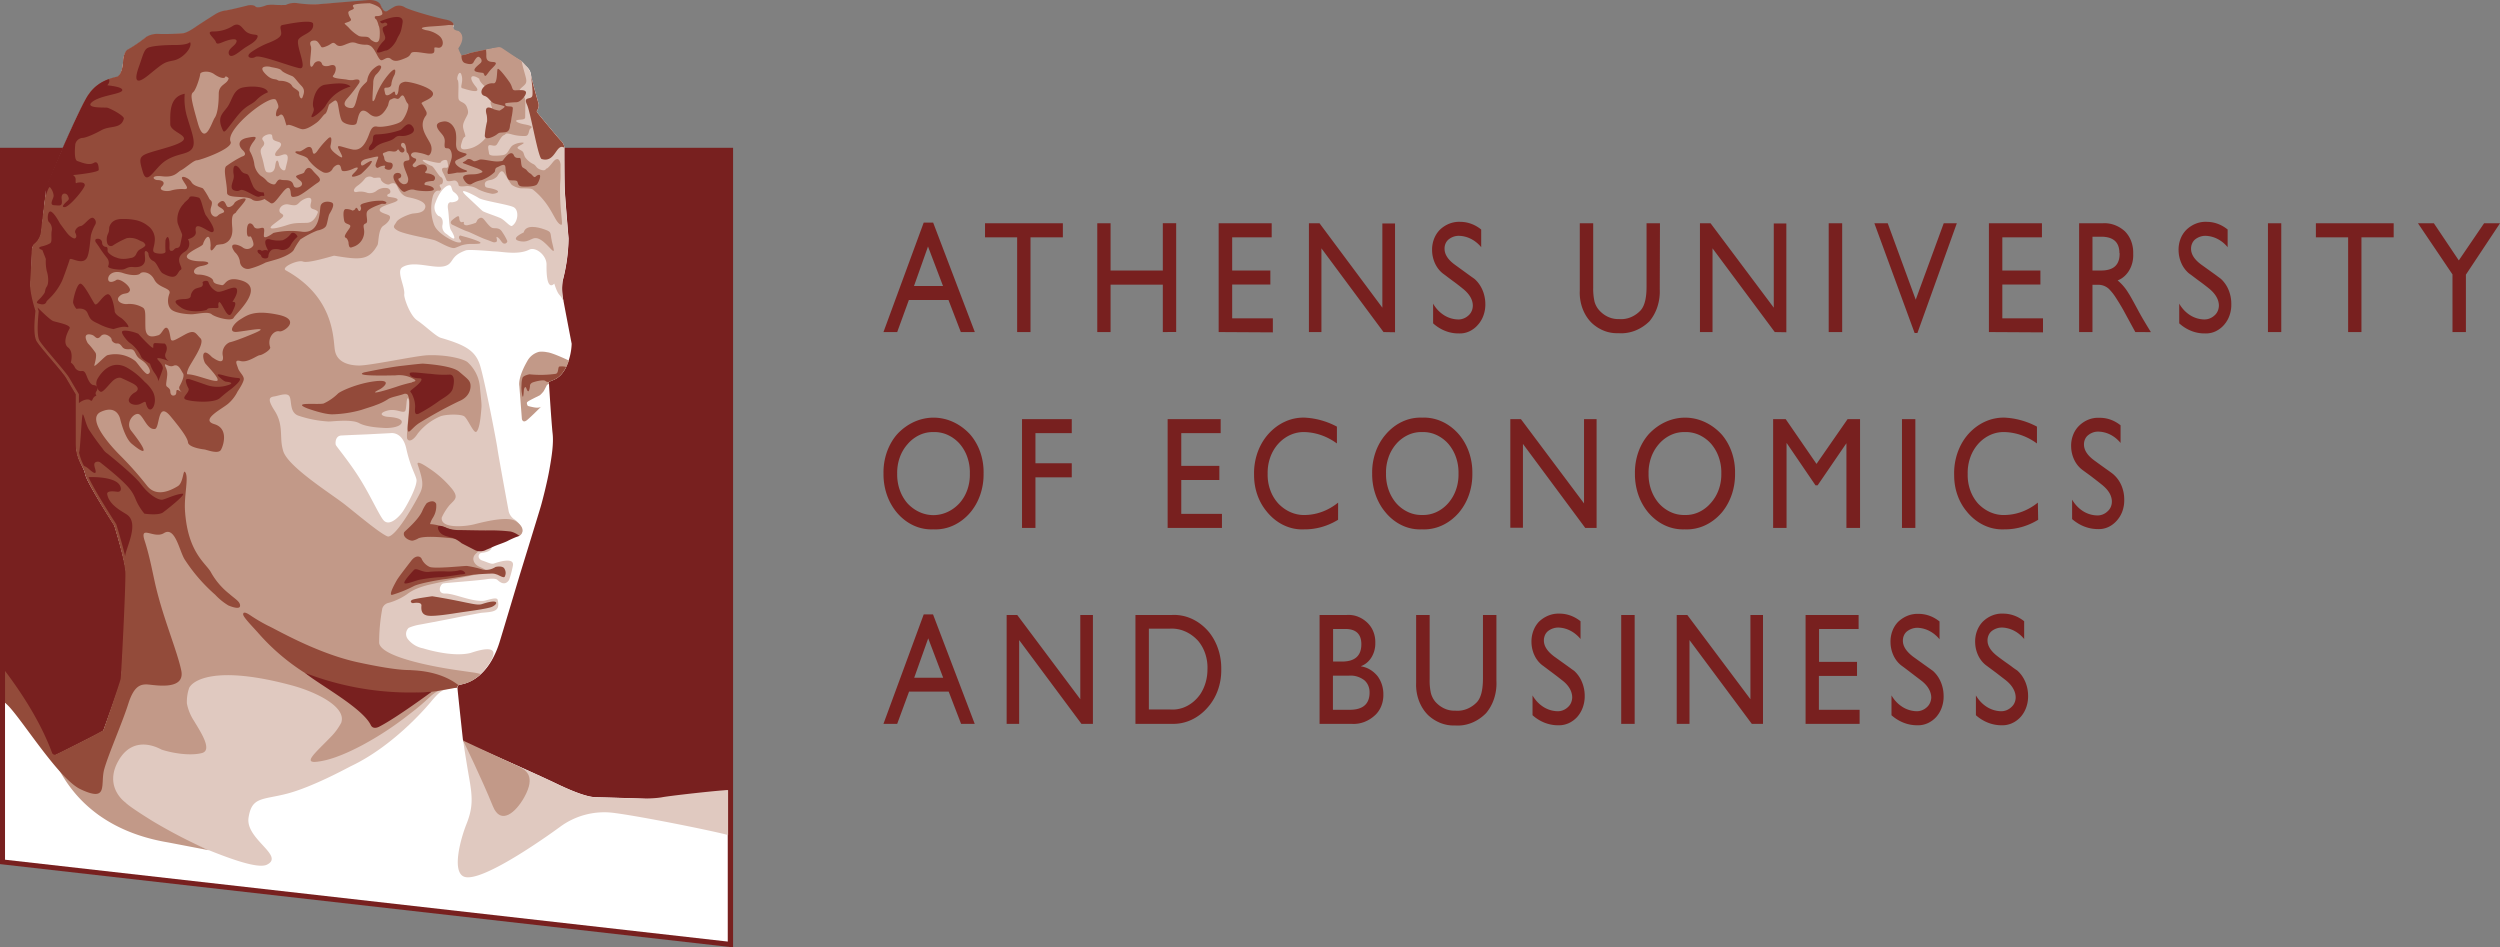 <svg xmlns="http://www.w3.org/2000/svg" width="665" height="252" fill="none"><rect width="100%" height="100%" fill="#808080" stroke="none"/><path fill="#78201F" d="m255.58 88.331-3.286-8.532h-10.537l-3.104 8.532H235l10.706-29.121h2.511l11.087 29.121h-3.724zm-8.731-22.763-3.724 10.508h7.716l-3.992-10.508zm27.266-2.44v25.2h-3.554v-25.2h-8.548v-3.74h20.707v3.74h-8.605zm35.194 25.2V75.727h-13.894v12.6h-3.54v-28.94h3.54v12.568h13.894V59.371h3.555v28.94l-3.555.016zm14.854.001v-28.94h14.105v3.739H327.76v8.828h10.156v3.723H327.76v8.993h10.819v3.739l-14.416-.082zm43.854 0L351.5 66.059v22.27h-3.329v-28.94h2.821l16.715 22.45v-22.4h3.371v28.939l-3.061-.05zm27.083-7.477a8.523 8.523 0 0 1-.492 3.04 7.556 7.556 0 0 1-1.511 2.543 6.778 6.778 0 0 1-2.285 1.72 5.934 5.934 0 0 1-2.68.537c-2.502.048-4.945-.898-6.926-2.685V80.77c.726 1.259 1.698 2.296 2.837 3.027a7.272 7.272 0 0 0 3.708 1.173c1.114.059 2.204-.383 3.047-1.235.297-.3.536-.668.704-1.082.168-.415.259-.865.269-1.323 0-1.647-.931-3.212-2.821-4.678a57.022 57.022 0 0 0-2.567-1.976c-.86-.626-1.763-1.334-2.624-1.96-.841-.674-1.534-1.569-2.024-2.613a8.601 8.601 0 0 1-.797-3.4 8.024 8.024 0 0 1 .479-3.055 7.04 7.04 0 0 1 1.567-2.511c1.542-1.474 3.496-2.231 5.487-2.125 1.978.01 3.906.722 5.529 2.042v4.695c-1.531-1.853-3.621-2.935-5.826-3.015-1.001-.044-1.989.285-2.821.94a2.83 2.83 0 0 0-.826 1.086 3.338 3.338 0 0 0-.274 1.417c0 1.482.903 2.899 2.737 4.233l3.808 2.767c.889.642 1.34.955 1.411 1.005.891.775 1.616 1.78 2.118 2.938a9.554 9.554 0 0 1 .773 3.733zm46.394-3.954a13.102 13.102 0 0 1-.591 4.596 11.784 11.784 0 0 1-2.117 3.936c-2.31 2.281-5.289 3.427-8.308 3.195-2.552.11-5.053-.849-7.053-2.701-1.07-1.047-1.917-2.37-2.473-3.866a12.073 12.073 0 0 1-.729-4.749V59.39h3.569v17.08a15.97 15.97 0 0 0 .338 3.706 5.745 5.745 0 0 0 1.157 2.24c.7.81 1.534 1.444 2.45 1.866a6.358 6.358 0 0 0 2.882.589 6.7 6.7 0 0 0 3.104-.462 7.58 7.58 0 0 0 2.693-1.86c1.072-1.22 1.566-3.295 1.566-6.31v-16.85h3.569l-.057 17.51zm30.596 11.431-16.56-22.27v22.27h-3.343v-28.94h2.821l16.814 22.45v-22.4h3.343v28.939l-3.075-.05zm14.345 0v-28.94h3.583v28.94h-3.583zm23.599.247h-.747l-10.706-29.187h3.554l7.448 20.325 7.448-20.325h3.484l-10.481 29.187zm19.015-.247v-28.94h14.106v3.739h-10.537v8.828h10.128v3.723h-10.128v8.993h10.819v3.739l-14.388-.082zm38.946-.001-3.245-5.963a61.897 61.897 0 0 0-2.116-3.459 13.307 13.307 0 0 0-1.721-2.108c-.814-.705-1.807-1.07-2.821-1.038h-1.495v12.568h-3.555v-28.94h6.249c2.143-.148 4.259.619 5.953 2.157a7.494 7.494 0 0 1 1.675 2.682 8.53 8.53 0 0 1 .511 3.264c.079 1.55-.283 3.088-1.031 4.372-.748 1.284-1.838 2.243-3.102 2.728a13.16 13.16 0 0 1 2.821 3.294c.579.873 1.411 2.421 2.638 4.694.635 1.203 1.735 3.113 3.386 5.765l-4.147-.016zm-4.232-21.001c0-2.916-1.636-4.365-4.881-4.365h-2.285v8.993h2.285c3.357 0 4.994-1.515 4.937-4.628h-.056zm29.763 13.525a8.544 8.544 0 0 1-.466 3.032 7.6 7.6 0 0 1-1.48 2.551 6.82 6.82 0 0 1-2.293 1.72 5.96 5.96 0 0 1-2.687.537c-2.503.054-4.947-.894-6.926-2.685v-5.238c.723 1.258 1.693 2.296 2.829 3.027a7.249 7.249 0 0 0 3.702 1.173c1.109.056 2.194-.386 3.033-1.235.299-.298.541-.666.712-1.08.17-.415.264-.866.276-1.325 0-1.647-.903-3.212-2.737-4.678a67.663 67.663 0 0 0-2.595-1.976c-.861-.626-1.75-1.334-2.638-1.96a7.45 7.45 0 0 1-1.977-2.631 8.716 8.716 0 0 1-.774-3.381 7.92 7.92 0 0 1 .477-3.063 6.915 6.915 0 0 1 1.583-2.505c1.534-1.478 3.485-2.235 5.473-2.124 1.973.01 3.897.722 5.515 2.042v4.694c-1.528-1.848-3.613-2.93-5.812-3.014-1-.034-1.986.294-2.821.94-.345.28-.625.654-.817 1.09a3.414 3.414 0 0 0-.283 1.413c0 1.482.917 2.899 2.751 4.233l3.851 2.767c.846.642 1.297.955 1.34 1.005a8.278 8.278 0 0 1 2.047 2.959 9.555 9.555 0 0 1 .717 3.712zm9.747 7.477v-28.94h3.541v28.94h-3.541zm24.869-25.201v25.2h-3.54v-25.2h-8.577v-3.74h20.694v3.74h-8.577zm27.788 9.932v15.269h-3.569V72.994l-9.182-13.605h4.231l6.63 9.882 6.729-9.882H665l-9.07 13.67zm-394.298 52.908a16.545 16.545 0 0 1-.875 5.597c-.608 1.78-1.514 3.399-2.666 4.763-1.287 1.509-2.831 2.687-4.531 3.459a11.431 11.431 0 0 1-5.343 1.022 11.24 11.24 0 0 1-5.236-1.05c-1.664-.771-3.171-1.94-4.426-3.431a14.88 14.88 0 0 1-2.66-4.765 16.638 16.638 0 0 1-.881-5.595 16.256 16.256 0 0 1 .878-5.659c.621-1.796 1.551-3.425 2.733-4.784 2.64-2.849 6.103-4.431 9.698-4.431 3.595 0 7.058 1.582 9.698 4.431 1.187 1.355 2.12 2.983 2.742 4.78a16.16 16.16 0 0 1 .869 5.663zm-3.654 0a12.23 12.23 0 0 0-.643-4.293 10.907 10.907 0 0 0-2.065-3.63 9.626 9.626 0 0 0-3.197-2.362 8.434 8.434 0 0 0-3.729-.751 8.278 8.278 0 0 0-3.708.761 9.457 9.457 0 0 0-3.161 2.385 10.684 10.684 0 0 0-2.136 3.609 12.074 12.074 0 0 0-.686 4.314c-.031 1.464.195 2.92.666 4.277a10.955 10.955 0 0 0 2.071 3.613c1.883 2.014 4.344 3.131 6.898 3.131 2.553 0 5.014-1.117 6.897-3.131a10.622 10.622 0 0 0 2.126-3.611 11.97 11.97 0 0 0 .667-4.312zm17.449 1.004v13.457h-3.569v-28.94h13.232v3.722h-9.663v8.022h9.663v3.739h-9.663zm35.166 13.457v-28.94h14.106v3.722h-10.481v8.714h10.128v3.755h-10.128v9.01h10.819v3.739h-14.444zm45.336-2.174c-2.769 1.703-5.856 2.58-8.986 2.553-1.9.1-3.795-.291-5.551-1.145-1.755-.854-3.328-2.151-4.605-3.796-2.067-2.562-3.213-5.952-3.202-9.471a16.585 16.585 0 0 1 .897-5.955c.657-1.888 1.649-3.592 2.912-4.999 1.297-1.447 2.829-2.577 4.505-3.324a11.736 11.736 0 0 1 5.256-1.024c2.925.162 5.798.972 8.464 2.388v4.48c-2.566-1.885-5.518-2.932-8.549-3.03-2.611-.093-5.147 1.027-7.052 3.113a10.766 10.766 0 0 0-2.139 3.635 12.15 12.15 0 0 0-.683 4.337 11.964 11.964 0 0 0 .682 4.307 10.593 10.593 0 0 0 2.14 3.599c1.986 2.089 4.593 3.189 7.264 3.064 3.101-.083 6.113-1.228 8.661-3.295l-.014 4.563zm35.715-12.288a16.552 16.552 0 0 1-.882 5.598 14.803 14.803 0 0 1-2.672 4.762c-1.29 1.506-2.834 2.682-4.534 3.453a11.46 11.46 0 0 1-5.34 1.027 11.08 11.08 0 0 1-5.227-1.039c-1.66-.772-3.162-1.944-4.407-3.441-1.16-1.36-2.075-2.977-2.69-4.757a16.507 16.507 0 0 1-.893-5.603 16.21 16.21 0 0 1 .888-5.664c.626-1.797 1.562-3.424 2.751-4.779 1.261-1.473 2.769-2.627 4.429-3.389a11.322 11.322 0 0 1 5.219-1.042c1.8-.08 3.595.272 5.274 1.034 1.679.762 3.206 1.918 4.487 3.397 1.174 1.366 2.098 2.996 2.716 4.791.618 1.795.918 3.717.881 5.652zm-3.681 0a12.32 12.32 0 0 0-.656-4.292 10.978 10.978 0 0 0-2.067-3.631 9.584 9.584 0 0 0-3.202-2.37 8.407 8.407 0 0 0-3.738-.743 8.33 8.33 0 0 0-3.702.75 9.503 9.503 0 0 0-3.167 2.363 10.842 10.842 0 0 0-2.089 3.623 12.196 12.196 0 0 0-.662 4.3c-.028 1.462.2 2.915.668 4.271a11.074 11.074 0 0 0 2.055 3.618 9.604 9.604 0 0 0 3.182 2.367 8.436 8.436 0 0 0 3.715.763 8.335 8.335 0 0 0 3.727-.748 9.507 9.507 0 0 0 3.185-2.382 10.786 10.786 0 0 0 2.087-3.606c.474-1.359.7-2.817.664-4.283zm33.713 14.462-16.574-22.352v22.302h-3.357v-28.89h2.821l16.786 22.417v-22.417h3.343v28.94h-3.019zm39.848-14.461a16.69 16.69 0 0 1-.877 5.591c-.605 1.778-1.505 3.399-2.649 4.769-1.291 1.504-2.836 2.678-4.535 3.449a11.514 11.514 0 0 1-5.339 1.032 11.353 11.353 0 0 1-5.247-1.056c-1.668-.771-3.181-1.937-4.444-3.425a14.979 14.979 0 0 1-2.656-4.767 16.704 16.704 0 0 1-.884-5.593 16.274 16.274 0 0 1 .891-5.662c.626-1.797 1.561-3.424 2.748-4.781 2.64-2.849 6.103-4.431 9.698-4.431 3.594 0 7.057 1.582 9.697 4.431 1.182 1.359 2.111 2.988 2.73 4.784.619 1.797.914 3.723.867 5.659zm-3.653 0a12.32 12.32 0 0 0-.656-4.292 10.978 10.978 0 0 0-2.067-3.631 9.624 9.624 0 0 0-3.21-2.369 8.447 8.447 0 0 0-3.744-.744 8.305 8.305 0 0 0-3.696.751 9.485 9.485 0 0 0-3.159 2.362 10.801 10.801 0 0 0-2.127 3.614 12.183 12.183 0 0 0-.694 4.309 12.394 12.394 0 0 0 .667 4.271 11.069 11.069 0 0 0 2.055 3.619 9.625 9.625 0 0 0 3.182 2.366 8.44 8.44 0 0 0 3.716.763 8.214 8.214 0 0 0 3.715-.744 9.413 9.413 0 0 0 3.169-2.385 10.65 10.65 0 0 0 2.146-3.59c.491-1.359.731-2.825.703-4.3zm33.276 14.461v-22.533l-7.66 11.201h-.564l-7.631-11.201h-.071v22.533h-3.569v-28.94h3.343l8.196 11.908 8.266-11.908h3.315v28.94h-3.625zm14.782 0v-28.94h3.555v28.94h-3.555zm36.224-2.174c-2.766 1.698-5.847 2.575-8.971 2.553a11.372 11.372 0 0 1-5.562-1.149c-1.76-.854-3.338-2.148-4.622-3.792-2.07-2.559-3.212-5.952-3.188-9.471a16.597 16.597 0 0 1 .888-5.949c.651-1.887 1.637-3.593 2.892-5.004 1.302-1.445 2.836-2.574 4.514-3.32a11.82 11.82 0 0 1 5.261-1.029c2.926.164 5.798.974 8.464 2.388v4.481c-2.566-1.886-5.518-2.933-8.548-3.031a8.528 8.528 0 0 0-3.794.73 9.704 9.704 0 0 0-3.259 2.383 10.829 10.829 0 0 0-2.135 3.637 12.189 12.189 0 0 0-.686 4.335 12.029 12.029 0 0 0 .647 4.294 10.686 10.686 0 0 0 2.089 3.612c1.99 2.104 4.611 3.205 7.293 3.064 3.092-.088 6.093-1.233 8.633-3.294l.084 4.562zm22.893-5.355a8.476 8.476 0 0 1-.47 3.028 7.518 7.518 0 0 1-1.49 2.539 6.787 6.787 0 0 1-2.284 1.73 5.921 5.921 0 0 1-2.682.543c-2.501.02-4.938-.917-6.94-2.668V132.9c.729 1.258 1.704 2.296 2.845 3.026a7.297 7.297 0 0 0 3.715 1.174c1.11.069 2.2-.374 3.032-1.236.305-.292.551-.659.722-1.075a3.62 3.62 0 0 0 .266-1.329c0-1.648-.917-3.179-2.821-4.662a138.67 138.67 0 0 0-2.554-1.993c-.846-.642-1.763-1.285-2.637-1.943-.842-.669-1.536-1.561-2.026-2.603a8.537 8.537 0 0 1-.796-3.393 7.955 7.955 0 0 1 .478-3.062 6.93 6.93 0 0 1 1.582-2.505c1.523-1.506 3.48-2.278 5.473-2.158 2.003-.034 3.966.662 5.614 1.993v4.694c-1.519-1.853-3.601-2.936-5.797-3.014-1.003-.054-1.994.276-2.822.939-.353.272-.64.645-.835 1.083a3.308 3.308 0 0 0-.279 1.421c0 1.466.917 2.882 2.737 4.216a236.294 236.294 0 0 0 3.865 2.784c.888.626 1.297.972 1.326 1.021.872.776 1.577 1.778 2.059 2.927a9.397 9.397 0 0 1 .719 3.695zm-309.395 59.643-3.301-8.581h-10.537l-3.16 8.581H235l10.706-29.105h2.483l11.087 29.105h-3.625zm-8.746-22.747-3.724 10.476h7.702l-3.978-10.476zm40.766 22.749-16.574-22.285v22.285h-3.329v-28.956h2.821l16.772 22.401v-22.401h3.357v28.956h-3.047zm37.183-14.497a15.649 15.649 0 0 1-.867 5.433c-.604 1.722-1.504 3.282-2.645 4.582-1.255 1.477-2.757 2.637-4.412 3.408a11.363 11.363 0 0 1-5.209 1.072h-9.69v-28.956h9.634a11.314 11.314 0 0 1 5.452 1.061c1.73.807 3.292 2.041 4.577 3.616 2.093 2.665 3.225 6.169 3.16 9.784zm-3.668 0a11.7 11.7 0 0 0-.553-4.058 10.497 10.497 0 0 0-1.887-3.469c-1.017-1.135-2.223-2.013-3.543-2.58a8.896 8.896 0 0 0-4.13-.714H305.6v21.495h5.642a8.332 8.332 0 0 0 4.424-.885c1.394-.702 2.624-1.782 3.588-3.151 1.259-1.9 1.939-4.236 1.932-6.638zm46.789 6.753a7.837 7.837 0 0 1-.488 2.83 6.914 6.914 0 0 1-1.444 2.342c-1.818 1.83-4.179 2.752-6.574 2.57h-8.463v-28.957h7.194a6.812 6.812 0 0 1 3.111.486 7.712 7.712 0 0 1 2.7 1.87 6.68 6.68 0 0 1 1.379 2.289c.314.869.465 1.808.441 2.751.034 1.37-.316 2.715-.995 3.832-.68 1.118-1.653 1.946-2.771 2.361v.082c1.656.254 3.189 1.161 4.344 2.57 1.038 1.37 1.597 3.146 1.566 4.974zm-5.854-13.44c0-2.669-1.41-4.052-4.232-4.052h-3.286v8.664h2.37c3.427 0 5.148-1.532 5.148-4.612zm2.187 12.864a4.519 4.519 0 0 0-.355-1.852 3.853 3.853 0 0 0-1.056-1.443c-1.22-.911-2.661-1.333-4.105-1.202h-4.231v9.076h4.457c3.526 0 5.29-1.549 5.29-4.579zm33.741-3.078a12.963 12.963 0 0 1-.595 4.605 11.612 11.612 0 0 1-2.142 3.927c-2.278 2.334-5.255 3.519-8.28 3.295-2.575.106-5.099-.857-7.123-2.718-1.07-1.049-1.916-2.372-2.474-3.867a12.123 12.123 0 0 1-.742-4.748v-18.052h3.596v17.081a15.217 15.217 0 0 0 .325 3.673 5.893 5.893 0 0 0 1.143 2.273 7.236 7.236 0 0 0 2.459 1.852 6.33 6.33 0 0 0 2.887.569 6.745 6.745 0 0 0 3.101-.458 7.617 7.617 0 0 0 2.696-1.848c1.072-1.219 1.566-3.294 1.566-6.325v-16.817h3.583v17.558zm23.486 3.901a8.795 8.795 0 0 1-.488 3.056 7.822 7.822 0 0 1-1.487 2.578c-1.337 1.471-3.114 2.275-4.951 2.24-2.509.046-4.958-.894-6.954-2.669v-5.27c.724 1.252 1.693 2.285 2.826 3.015a7.307 7.307 0 0 0 3.691 1.185c1.121.063 2.219-.386 3.061-1.252.294-.298.533-.664.701-1.075a3.76 3.76 0 0 0 .272-1.313c0-1.648-.903-3.295-2.821-4.695a89.49 89.49 0 0 0-2.567-1.976c-.875-.643-1.735-1.318-2.624-1.96a7.226 7.226 0 0 1-2.026-2.594 8.494 8.494 0 0 1-.795-3.385 8.184 8.184 0 0 1 .477-3.067 7.204 7.204 0 0 1 1.554-2.534c1.555-1.455 3.51-2.204 5.501-2.108 1.971.018 3.891.723 5.516 2.026v4.727c-1.524-1.861-3.609-2.954-5.812-3.047-.998-.024-1.979.297-2.821.922a2.95 2.95 0 0 0-.829 1.106 3.456 3.456 0 0 0-.285 1.431c0 1.466.902 2.866 2.75 4.25l3.837 2.75c.86.626 1.312.972 1.411 1.005a8.266 8.266 0 0 1 2.094 2.938 9.587 9.587 0 0 1 .769 3.716zm9.705 7.497v-28.956h3.582v28.956h-3.582zm34.742 0-16.575-22.285v22.285h-3.399v-28.956h2.821l16.786 22.401v-22.401h3.343v28.956h-2.976zm14.303 0v-28.956h14.106v3.722h-10.523v8.747h10.1v3.739h-10.142v9.009h10.833v3.739h-14.374zm36.717-7.497a8.686 8.686 0 0 1-.46 3.054 7.715 7.715 0 0 1-1.473 2.579c-1.348 1.484-3.141 2.288-4.993 2.241-2.503.033-4.944-.905-6.94-2.669v-5.271c.734 1.257 1.712 2.292 2.855 3.022a7.365 7.365 0 0 0 3.718 1.179c1.112.054 2.198-.394 3.033-1.252.572-.596.921-1.43.973-2.323 0-1.647-.917-3.294-2.821-4.694l-2.595-1.977a103.818 103.818 0 0 0-2.596-1.96c-.841-.665-1.535-1.554-2.026-2.593a8.503 8.503 0 0 1-.795-3.386 7.99 7.99 0 0 1 .463-3.073 7.019 7.019 0 0 1 1.568-2.527c1.55-1.457 3.5-2.206 5.487-2.108 1.972.009 3.895.716 5.516 2.026v4.727c-1.52-1.857-3.599-2.95-5.798-3.047-.998-.027-1.98.294-2.821.922a2.827 2.827 0 0 0-.847 1.097 3.35 3.35 0 0 0-.281 1.44c0 1.466.931 2.866 2.75 4.249l3.837 2.751 1.411 1.005a8.258 8.258 0 0 1 2.068 2.912 9.579 9.579 0 0 1 .767 3.676zm22.471 0a8.698 8.698 0 0 1-.476 3.056 7.748 7.748 0 0 1-1.485 2.577c-1.345 1.479-3.133 2.284-4.98 2.24-2.502.034-4.944-.905-6.94-2.668v-5.271c.733 1.254 1.709 2.288 2.849 3.018a7.36 7.36 0 0 0 3.711 1.182c1.112.065 2.202-.384 3.032-1.252a3.15 3.15 0 0 0 .718-1.068c.17-.412.262-.862.27-1.32 0-1.647-.945-3.294-2.751-4.694l-2.567-1.977-2.638-1.96c-.843-.663-1.538-1.552-2.029-2.592a8.464 8.464 0 0 1-.792-3.387 8.01 8.01 0 0 1 .479-3.076 7.043 7.043 0 0 1 1.58-2.524c1.533-1.47 3.479-2.222 5.459-2.108 1.971.017 3.892.723 5.516 2.026v4.727c-1.52-1.857-3.6-2.95-5.798-3.047-.998-.032-1.982.289-2.821.922-.354.28-.643.658-.84 1.101a3.409 3.409 0 0 0-.288 1.436c0 1.465.931 2.866 2.75 4.249 1.82 1.384 2.948 2.108 3.781 2.751.832.642 1.41.972 1.41 1.005.881.779 1.596 1.784 2.09 2.938a9.584 9.584 0 0 1 .76 3.716zM0 229.855V39.32h195V252L0 229.855z"/><path fill="#fff" d="M193.583 210.279c-3.682.481-10.976 1.263-11.884 1.323-1.118.071-4.541.512-6.177.843-.639.12-3.752 0-3.752 0s-10.857-.351-13.321-.391c-2.465-.04-6.776-1.826-10.767-3.761-3.991-1.936-22.063-10.03-23.3-10.3a1.577 1.577 0 0 1-1.267-1.434s-1.437-13.199-1.437-13.66a.997.997 0 0 1 .389-.742c7.304-1.054 10.048-8.886 10.817-11.344.768-2.457 5.328-17.731 5.328-17.731s5.259-17.05 5.668-18.484c.409-1.434 1.617-6.068 2.245-9.588.629-3.52 1.178-7.021.868-9.729-.309-2.707-.997-13.72-.997-13.72 1.187-.621 2.784-.682 4.4-3.58a15.657 15.657 0 0 0 1.667-6.539s-1.547-8.023-2.176-11.413a15.335 15.335 0 0 1-.219-5.276 47.361 47.361 0 0 0 1.576-11.303s-.868-10.3-.998-12.717c-.129-2.417-.119-11.433-.119-11.433a2.805 2.805 0 0 0-.759-1.685c-.668-.592-6.097-7.221-6.256-7.432a5.429 5.429 0 0 1-.359-.611 2.48 2.48 0 0 0 .469-2.127s-1.886-6.499-1.996-7.742a3.361 3.361 0 0 0-1.307-2.086s-6.696-4.463-6.826-4.564a1.548 1.548 0 0 0-.997-.26c-.38.07-6.566 1.263-7.744 1.624a6.541 6.541 0 0 1-2.065.532 9.753 9.753 0 0 1-.829-1.815c2.425-3.48 0-4.664 0-4.664a.998.998 0 0 1-.922-.887 1.013 1.013 0 0 1 .054-.457c.36-1.193-1.856-1.605-1.856-1.605-2.055-.36-9.32-2.377-10.976-3.26a2.983 2.983 0 0 0-2.744-.24s-1.128.632-1.806 1.093c-.679.462-1.188.261-1.906-1.404C100.583.045 97.959.296 97.959.296L84.718 1.38c-1.84.092-3.685.004-5.509-.26a5.146 5.146 0 0 0-3.203.47s-2.055.051-2.993-.06a9.085 9.085 0 0 0-2.116.111c-.349.15-2.355.933-2.923.351-.57-.582-1.996-.31-1.996-.31s-4.39 1.153-5.877 1.343a7.13 7.13 0 0 0-2.585.883s-3.702 2.266-5.807 3.73c-2.106 1.465-2.994 1.445-2.994 1.445a58.935 58.935 0 0 1-6.396.21 5.853 5.853 0 0 0-3.503.753 35.41 35.41 0 0 1-4.62 3.209c-1.347.572-1.447 3.009-1.447 3.009-.15 3.62-1.496 4.292-1.496 4.292-5.618 1.144-7.574 4.624-7.574 4.624-2.315 2.788-11.385 24.902-11.385 24.902s-1.088 10.26-1.238 11.815a5.22 5.22 0 0 1-1.995 3.26c-.54.39-.54 1.945-.54 1.945s-.09 5.506-.309 7.923c-.22 2.417 1.467 7.763 1.467 7.763-.31 3.179-.469 6.368.16 7.692.628 1.324 6.985 8.304 7.983 10.029a694.448 694.448 0 0 0 2.544 4.343s-.16 9.026-.08 13.289c.08 4.262 1.936 5.737 2.395 8.023.46 2.287 7.724 13.52 7.724 13.52s2.943 9.467 3.183 12.807c.24 3.34-1.158 27.33-1.318 28.272-.16.943-4.79 13.66-4.79 13.66-1.855 1.083-12.442 6.439-12.832 6.529-.389.091-.748-.341-.748-.341-4.26-5.014-10.737-13.268-12.563-13.77v41.842l192.246 21.774V210.28z"/><path fill="#E0C9C0" d="M175.991 212.093c-1.108.201-4.181.391-4.181.391s-10.857-.351-13.321-.391c-2.465-.04-6.816-1.865-10.807-3.801-3.991-1.936-22.062-10.029-23.3-10.3a1.568 1.568 0 0 1-1.197-1.073 389.779 389.779 0 0 0 1.497 9.357c.997 5.576 1.247 8.304-.609 12.948-1.537 3.841-3.882 12.386-.778 13.911 4.719 2.296 25.644-13.169 25.644-13.169a19.798 19.798 0 0 1 13.87-3.791c7.424.883 28.06 5.105 30.864 5.957v-11.954c-.978-.111-15.347 1.454-17.682 1.915zm-50.801-38.411c-4.989 1.253-12.642-1.224-12.642-1.224a6.728 6.728 0 0 1-4.052-2.447 2.217 2.217 0 0 1 .23-3.009c.99-.423 2.029-.72 3.093-.882 0 0 6.476-1.204 9.31-1.785 2.834-.582 6.835-1.314 6.835-1.314 3.263-.291 5.189-.261 4.411-3.47-.22-.943-2.894.23-3.872.28-3.412.161-7.743-2.005-10.058-1.945-2.315.06-1.377-2.488-.569-2.678.808-.191 8.801-.722 11.436-1.123 2.634-.402 2.993.16 2.993.16 1.996 1.936 2.944.241 3.123 0 .419-1.215.753-2.458.998-3.721.529-2.577-4.34-.862-5.039-.622-.698.241-1.616-.31-3.083-.792-1.467-.481-1.168-2.006 0-2.086 1.167-.08 2.315-.542 2.474-1.324.16-.782.998-2.407 1.846-2.407.849 0 5.099-.622 5.099-.622 2.405-.762.649-3.46-.788-4.453a3.596 3.596 0 0 1-1.626-2.216s-2.715-14.673-2.994-16.709c-.279-2.036-3.343-17.842-4.58-21.974-1.237-4.132-4.111-5.586-10.488-7.462-1.287-.38-4.151-3.209-6.296-4.653-1.886-1.264-3.532-5.958-3.423-6.9.26-2.066-2.185-6.128-.508-7.211 3.332-2.117 9.27 1.002 12.083-.632 1.557-.933.998-2.518 4.8-3.861.878-.311 6.207.19 7.674.26 2.185.1 6.316 1.003 9.2-.451 1.656-.853 4.65 1.454 4.6 4.012-.12 7.702 2.055 5.014 2.055 5.014 1.258 3.861 1.437 2.387 2.415 4.694.01-.04.01-.08 0-.12a15.335 15.335 0 0 1-.219-5.276 47.36 47.36 0 0 0 1.576-11.303s-.868-10.3-.998-12.717c-.129-2.417-.119-11.433-.119-11.433a2.805 2.805 0 0 0-.759-1.685c-.668-.592-6.096-7.221-6.256-7.432a5.759 5.759 0 0 1-.359-.611 2.48 2.48 0 0 0 .469-2.127s-1.886-6.499-1.996-7.742c-.11-1.244-2.425-3.42-2.425-3.42s-5.578-3.13-5.708-3.23a1.549 1.549 0 0 0-.997-.26c-.38.07-6.566 1.263-7.744 1.624a6.54 6.54 0 0 1-2.065.532 9.679 9.679 0 0 1-.828-1.816c2.424-3.48 0-4.663 0-4.663s-1.278-.23-.919-1.414c.36-1.184-1.756-1.515-1.756-1.515-2.055-.36-9.32-2.377-10.976-3.26a2.982 2.982 0 0 0-2.754-.24s-1.128.632-1.806 1.093c-.679.462-1.188.261-1.906-1.404C100.583.045 97.959.296 97.959.296L84.718 1.38c-1.84.092-3.685.004-5.509-.26a5.146 5.146 0 0 0-3.203.47s-2.055.051-2.993-.06a9.085 9.085 0 0 0-2.116.111c-.349.15-2.355.933-2.923.351-.57-.582-1.996-.31-1.996-.31s-4.39 1.153-5.877 1.343a7.13 7.13 0 0 0-2.585.883s-3.702 2.266-5.807 3.73c-2.106 1.465-2.994 1.445-2.994 1.445a58.935 58.935 0 0 1-6.396.21 5.853 5.853 0 0 0-3.503.753 35.418 35.418 0 0 1-4.62 3.209c-1.347.572-1.447 3.009-1.447 3.009-.15 3.62-1.496 4.292-1.496 4.292-5.618 1.144-7.574 4.624-7.574 4.624-2.315 2.788-11.385 24.902-11.385 24.902s-1.088 10.26-1.238 11.815a5.219 5.219 0 0 1-1.995 3.26c-.54.39-.54 1.945-.54 1.945s-.09 5.506-.309 7.923c-.22 2.417 1.467 7.763 1.467 7.763-.31 3.179-.469 6.368.16 7.692.628 1.324 6.985 8.304 7.983 10.029a697.74 697.74 0 0 0 2.544 4.343s-.16 9.026-.08 13.289c.08 4.262 1.936 5.737 2.395 8.023.46 2.287 7.723 13.52 7.723 13.52s2.944 9.467 3.184 12.807c.24 3.34-1.158 27.33-1.318 28.272-.16.943-4.79 13.66-4.79 13.66-1.855 1.083-12.442 6.439-12.832 6.529a.584.584 0 0 1-.299 0c1.527 3.661 9.6 13.339 10.078 13.941.48.602 1.417 1.494 1.417 1.494.4.522 10.408 5.727 13.97 5.526 3.563-.2 3.403.422 5.21.221 1.805-.2 21.832 9.959 25.993 7.863 4.82-2.387-5.797-6.79-4.9-12.516.859-5.567 3.633-4.674 10.089-6.329 6.875-1.755 16.325-6.96 17.173-7.371 12.313-5.847 21.633-17.572 21.633-17.572 2.245-2.557 2.575-2.778 6.666-3.58a1 1 0 0 1 .339-.471 11.016 11.016 0 0 0 6.606-3.621c6.336-7.753-.269-5.917-3.433-4.854zm2.176-121.003c1.137.732 7.533 1.655 9.17 2.387 1.636.732 1.297 4.012-.329 5.014-.519.311-1.926-1.534-3.064-2.055-1.137-.522-4.33-1.565-4.74-1.876-.409-.31-.997-.933-4.22-3.931-3.224-3 2.055-.261 3.183.46zm-11.535 1.243c.828-2.376 2.165-4.131 3.292-4.553 1.278-.461.729 1.144 1.657 1.755.928.612 2.365 2.387-.619 2.698 0 0-1.337-.41-.998 1.765.34 2.177.22 4.754.829 5.697.608.943 2.065 3.72-1.128 1.003a2.288 2.288 0 0 1-1.138-2.588c.31-2.005-1.137-2.276-1.137-2.276a3.015 3.015 0 0 1-.758-3.5zm-8.632 82.07c-.559.872-3.183 4.012-4.929 2.638-1.058-.803-3.383-6.168-6.386-11.033-2.864-4.653-6.427-8.835-6.566-9.267-.14-.431-.17-2.397 1.477-2.487 1.646-.09 6.984-.311 6.984-.311l6.177-.321s3.093-.521 4.121 4.142c1.028 4.664 2.295 6.57 2.684 8.084.39 1.514-2.115 6.338-3.562 8.555z"/><path fill="#C29988" d="M143.411 93.578a4.986 4.986 0 0 0-3.173 2.507c-2.634 4.594-2.095 6.56-2.095 6.56l.678 8.805s.23 1.244 1.397.271c1.168-.973 3.862-3.691 3.862-3.691s-.359.662-2.126.311c-1.766-.351-1.586-.421-1.586-.421s-.429-.742-.08-1.003c.349-.261.19-.231 3.323-1.785.366-.321.7-.677.998-1.063.319-.542.888-1.695.888-1.695l.529-.271v-.491c1.187-.622 2.784-.682 4.4-3.58.371-.678.675-1.39.908-2.127 0 0-4.39-2.096-5.777-2.207a6.868 6.868 0 0 0-2.146-.12zm-9.799-31.833c.524.746.971 1.542 1.337 2.377a.74.74 0 0 1-1.197.522c-.509-.421-.779-1.194-1.437-1.555-.659-.36.309 1.083-.409 1.294-.719.21-.669 0-2.475-.622s-4.381-2.006-5.149-2.216c-.768-.21-3.612-1.615-3.612-1.615s-1.547-.461-.26-1.494c1.288-1.033 1.707-1.244 1.757-.371.05.872.459 1.143.828 1.003.369-.14.459.05.379.37-.08.322.549.592.998.462.756-.152 1.497-.37 2.215-.652.145-.211.269-.436.369-.672 0-.1.41-.461.619-.541.21-.08.559-.331 1.148.33.588.662 1.596 2.137 2.335 2.287.738.15 1.806-.2 2.554 1.093z"/><path fill="#C29988" d="M14.529 202.466c1.646 2.908 7.504 17.822 30.205 21.623l10.826 2.076a139.181 139.181 0 0 1-14.967-7.753c-6.696-4.142-7.215-4.944-7.215-4.944s-5.987-4.142-1.766-11.293c4.22-7.151 11.156-2.838 11.395-2.768 3.084 1.003 7.694 1.685 10.707.903 3.014-.783-.678-6.098-2.075-8.505a12.838 12.838 0 0 1-1.926-4.694 11.354 11.354 0 0 1 .619-4.162c1.097-2.106 7.334-6.018 27.34-.622 6.377 1.725 14.62 5.717 13.083 9.949a16.111 16.111 0 0 1-2.874 3.861c-3.862 4.012-7.564 7.021-3.403 6.469 2.704-.331 6.376-1.484 11.775-4.332a85.178 85.178 0 0 0 12.513-8.194c5.328-4.012 5.807-5.376 7.883-6.319 2.734-1.253 2.544-.471 4.989-.862a.687.687 0 0 1 0-.271c.1-.401.888-.522.888-.522a9.664 9.664 0 0 0 5.329-2.818 15.989 15.989 0 0 0-2.345-.461l-3.792-.542s-20.197-2.718-20.865-7.251a49.31 49.31 0 0 1 .848-9.217 2.271 2.271 0 0 1 1.746-1.474 16.511 16.511 0 0 0 4.78-2.247 11.665 11.665 0 0 1 2.694-1.534 21.399 21.399 0 0 1 3.582-1.103c1.856-.452 13.821-3.009 14.799-3.16.977-.15-.469-1.002-1.757-1.534-1.287-.532-2.255-2.006-1.167-3.29a16.84 16.84 0 0 1 3.393-2.587s1.856-2.848 4.989-2.738c3.133.11 2.894.882 3.672.16 0 0 1.866-1.504-1.148-3.62-1.995-1.424-7.573-.131-11.086.762-2.574.662-9.07 1.224-8.691-1.795a15.467 15.467 0 0 1 1.996-3.21c1.417-1.544 2.594-2.005.768-4.362a27.257 27.257 0 0 0-6.276-5.607c-1.856-1.263-3.243-1.915-2.864-.832 1.407 4.112 1.467 5.456.768 7.141-.409 1.003-6.067 11.614-8.601 11.935 0 0-.16.12-1.547-.773-2.495-1.614-6.167-4.683-9.869-7.632s-15.796-10.41-16.624-14.643c-.998-3.359.3-6.559-2.255-10.5-1.996-3.109-1.297-3.531 0-3.731 1.297-.201 3.552-1.194 4.081.16.529 1.354 0 4.012 2.155 4.915a30.075 30.075 0 0 0 8.193 1.604c1.077 0 6.077-.672 8.082.422 2.006 1.093 5.668 1.223 6.756 1.293 1.087.071 3.991-.11 4.53-1.293.539-1.184-1.906-1.555-3.502-1.655-1.597-.101-2.834-.893-.42-1.625 2.415-.732 4.092.732 4.86.12.459-.371.289-4.403.918-3.219.629 1.183-.788 9.839-.309 10.621.479.782 1.586.361 2.744-1.424a15.23 15.23 0 0 1 6.206-4.684c1.797-.521 5.099-.521 6.087 0 .988.522 2.625 4.804 3.343 4.162.719-.642 1.058-3.089 1.247-5.305.17-1.926.19-1.545-.289-6.168a10.072 10.072 0 0 0-.966-3.88 10.028 10.028 0 0 0-2.397-3.19c-.998-.773-5.248-2.007-10.647-1.796-3.173.14-15.347 2.788-18.28 2.728-2.934-.06-5.868-1.003-6.337-4.192-.469-3.19-.19-14.041-13.032-21.122-1.407-.772 3.193-2.898 4.59-2.337 1.397.562 8.103-1.594 8.283-1.564 6.984 1.163 9.21 1.293 11.515-2.819.349-.621.139-4.232 1.596-5.165 1.457-.932 2.166-2.256 1.477-2.718-.688-.46-2.993-.772-2.395-1.785.599-1.013 4.68-1.645 4.68-2.357 0-.712-2.464-.682-2.664-.932 0 0-.359-.432.309-.662.669-.23.539-1.244-.309-1.515a3.553 3.553 0 0 0-2.994.733 2.864 2.864 0 0 1-2.384.51 4.966 4.966 0 0 0-2.665-.27c-1.127.311-1.317-.622 0-1.605a9 9 0 0 0 2.086-2.005 1.673 1.673 0 0 1 1.996-.241c.518.431 2.055-.381 2.135.431.08.813 1.706 1.755 2.355 1.394.648-.36 1.427-.491 1.896.321.469.813.998 2.718 3.083 3.14 2.086.42 4.91 1.203 4.49 2.757-.419 1.555-2.544 1.445-3.402 1.595-.858.15-3.712 1.244-4.241 2.207-.529.962-1.367 1.363.379 2.336 1.746.973 8.632 2.127 9.839 2.558 1.207.431 4.261 2.417 5.398 2.006 1.138-.412 1.437-.602 1.876-.722a9.092 9.092 0 0 1 2.655-.321c1.297 0 3.492 0 1.227-.873-2.265-.873-3.902-1.183-4.271-1.344-.369-.16-.768.522-.16 1.143.609.622.11.823-.868.612-.978-.21-5.159-2.216-6.077-4.653-.895-2.46-1-5.14-.299-7.663.659-1.815 1.686-1.344 1.686-1.344s.699-.28.419-.722c-.279-.441-.568-.942.05-1.003.619-.06.719-1.554 0-1.915-.718-.361-1.915-2.849-2.574-3.009-.659-.16-4.181-2.226-.998-1.394 3.183.832 3.443.662 3.602.31.16-.35 1.497-.832 1.647-.11.149.723.419 1.766-.26 1.715-.678-.05-1.596-.11-.928 1.234.352.648.662 1.318.928 2.006.21.562 1.288.26 1.996.15.708-.11 1.187.622 1.237 1.144.05.521.998.461 2.226.31a5.537 5.537 0 0 1 2.993.873c1.19.581 2.457.987 3.762 1.204.928 0 2.485-.522.728-1.144-1.756-.621-2.534-.26-2.684-1.093-.149-.832.26-1.183 1.188-1.394a3.302 3.302 0 0 0 1.995-.943c.469-.511 1.078-2.316 1.996-.862.918 1.454 1.846 3.149 2.116 3.149a5.321 5.321 0 0 0 2.305.832c1.397 0 2.714 0 3.143.311 5.209 4.172 5.717 8.806 7.504 9.378.728.24-.39-3.28-.26-10.35 0-.803.17-1.876.13-3.01-.04-1.133 0-2.005 0-2.577 0-.572-.469-2.698-2.076-.682-1.606 2.016-1.586 1.555-1.746 1.705-.16.15-.259.682-1.487.261-1.227-.421-1.107-.993-1.786-1.414a5.994 5.994 0 0 1-2.265-1.805c-.529-.833-.299-1.395-.998-1.816-.698-.42-1.337-.621-.998-1.003.34-.38 1.597-.832 1.537-1.083-.06-.25-2.465 0-3.293 1.003-.828 1.003-.928 2.126-2.415 2.277-1.486.15-3.452.3-3.502-.462-.05-.762-.569-2.176.15-2.226.718-.05 1.496.511 1.995-.26.499-.773 1.128-2.117 1.806-2.388.679-.27.2-.722 1.996-.25a11.63 11.63 0 0 0 3.662.46c1.188 0 .818-1.594 1.437-2.005.619-.411.359-.722-1.596-1.083-1.956-.361-2.824-.973-1.827-1.164.998-.19 1.996 0 1.996-.772s.05-4.012.05-4.292c0-.281-.259-1.505-.928-1.715-.669-.211-1.187-.823-.1-1.806 1.088-.982 1.547-1.193 1.128-2.798-.359-1.414-.808-2.738-1.078-4.252-1.996-1.324-5.149-3.42-5.229-3.49a1.538 1.538 0 0 0-.997-.251c-.39.07-6.576 1.264-7.754 1.625-1.177.36-1.856.622-2.065.521a8.896 8.896 0 0 1-.819-1.825c2.425-3.46 0-4.644 0-4.644s-1.696-.17-1.337-1.354c.36-1.183-1.556-1.324-1.556-1.324-2.066-.36-9.63-2.397-11.286-3.28-1.656-.882-2.255-.52-2.255-.52s-1.716.882-2.385 1.343c-.669.462-1.187.261-1.906-1.404C100.464.015 97.849.296 97.849.296l-12.642.823s-4.46.35-5.908-.08a4.31 4.31 0 0 0-2.804.29c-.995.083-1.995.1-2.993.05-.698-.05-1.398-.05-2.096 0-.369.15-2.704 1.134-3.263.572-.558-.562-1.995-.31-1.995-.31s-4.092.932-5.588 1.132a7.06 7.06 0 0 0-2.575.893s-3.712 2.267-5.827 3.71c-2.116 1.445-2.994 1.455-2.994 1.455a51.63 51.63 0 0 1-6.376.27 6.21 6.21 0 0 0-3.463.723 36.002 36.002 0 0 1-4.66 3.23c-1.327.561-1.437 3.008-1.437 3.008-.16 3.62-1.496 4.303-1.496 4.303-5.608 1.133-7.574 4.593-7.574 4.593-2.315 2.778-11.385 24.883-11.385 24.883s-1.078 10.25-1.238 11.804a5.189 5.189 0 0 1-1.995 3.25c-.56.39-.56 1.945-.56 1.945s-.08 5.516-.309 7.923c-.23 2.407 1.477 7.763 1.477 7.763-.32 3.19-.479 6.369.15 7.703.629 1.333 6.985 8.304 7.983 10.029a609.77 609.77 0 0 0 2.554 4.352s-.17 9.027-.09 13.279c.08 4.253 1.936 5.737 2.405 8.024.47 2.286 7.783 13.509 7.783 13.509s2.934 9.488 3.174 12.817c.24 3.33-1.178 27.36-1.328 28.303-.15.943-4.78 13.68-4.78 13.68-1.855 1.083-12.213 6.659-12.592 6.749l-1.257.251c-.08-.21-.5-.511-.58-.722-.199.873.46 1.103.959 1.966zM122.796 20.074c.518 1.865-.609 3.21.219 3.41.828.2 5.458 1.865 3.483-.522-1.976-2.387-1.218-3.51.997-2.006 0 0-.109.833 2.056 2.488s4.221 2.006 3.293 2.898c-.928.893-1.846-.11-2.255.622-.409.732.718 1.765.199 2.688-.519.922-1.237 4.142-.828 5.075.409.932-1.946 4.011-4.939 4.764-2.994.752-2.585-.412-2.056-2.066.529-1.655 1.138-.412.609-2.077-.529-1.664-.609-2.005.11-3.52.718-1.514 1.137-1.655.519-3.31-.619-1.654-2.176-1.133-2.266-2.487-.089-1.354.2-4.242-.209-4.754-.409-.511.559-3.119 1.068-1.203zM79.738 53.772c.829-.832 3.603-2.166 2.994.11-.609 2.277.918 1.334 1.856 2.478 0 0-.778 2.798-2.854 2.908-2.075.11-3.233-.11-5.388.612-2.156.722-5.987 1.665-3.613-.2 2.375-1.866 3.293-2.177 2.066-2.91-1.227-.731.1-2.787 1.996-2.376 1.896.411 2.125.21 2.943-.622zM69.85 37.174c-.62-.923 2.395-2.086 2.544-1.083.15 1.002.08 1.173 1.627 1.634 1.546.462.309 1.635-.31 2.327-.618.692-1.207 2.086 1.337 1.163 2.545-.922 1.088 2.418.928 3.581-.16 1.163-1.546.22-1.776-1.093-.23-1.314-.768-1.475-.998.461-.23 1.936-1.536 1.795-2.165 1.635-.629-.16-.698-1.655-1.187-3.42-.49-1.765-.858-2.407 0-3.34.858-.933.21-1.474 0-1.865z"/><path fill="#C29988" d="M139.29 61.836s-3.902 1.725-.998 2.316c2.904.592 3.203-1.745 5.498-.39 2.295 1.353 4.221 5.014 3.273 1.544s0-3.47-2.115-4.243c-2.116-.772-5.089-1.354-5.658.773zM123.195 197.01s4.919 10.029 7.893 17.401c2.115 5.305 6.196 1.594 8.392-2.387 3.083-5.587.478-7.242-1.737-8.255-2.215-1.012-14.548-6.759-14.548-6.759z"/><path fill="#934A3A" d="M148.75 97.509c-.409.31-.11 1.725-.928 1.926-2.315.327-4.66.371-6.985.13 0 0-1.627.29-1.856.953a6.255 6.255 0 0 0-.25 1.584l-.05 1.003c.021.764.118 1.523.29 2.267.299.732.309-1.404.409-1.835.1-.432.389-.853.599-.321.209.531.668 1.875.997-.472 0 0-.139-.742.879-1.073 1.017-.331 2.784-.712 3.223-.341a1.116 1.116 0 0 0 .868.271c1.187-.622 2.784-.682 4.4-3.58a4.18 4.18 0 0 0 .22-.422 4.687 4.687 0 0 0-1.816-.09zm-20.496 63.164c-.998.341-2.285 0-4.311-.391-5.498-1.163-8.981-1.675-8.981-1.675s-4.39.592-5.188.903c-.799.311-.519.853.06.933 0 0 2.364-.492 2.265.652-.1 1.143 0 2.477 1.846 2.688 1.846.21 6.366-.542 8.042-.803 2.595-.391 7.494-1.003 8.831-1.544 1.717-.743 2.076-2.317-2.564-.763zm5.977-9.297c-.389-1.002-2.205-.631-2.445-.551a4.663 4.663 0 0 1-3.303.712 27.447 27.447 0 0 0-4.31-1.003c-.998 0-8.861.853-9.979.221a4.287 4.287 0 0 1-1.996-2.006c-.189-.652-1.317-1.304-2.634.19 0 0-3.313 4.223-3.991 5.356-.998 1.765-2.146 4.012-1.297 3.952a32.297 32.297 0 0 0 5.747-2.317c1.407-.772 7.195-1.765 8.412-1.896 1.217-.13 7.604-1.193 7.604-1.193s2.614-.201 4.51-.261a3.477 3.477 0 0 1 1.607.241c.229 0 1.756 1.003 2.065.632a2.088 2.088 0 0 0 .01-2.077zm-9.18-49.514c-.3-.872-.998-1.344-2.934-3.009-1.936-1.665-9.12-2.086-9.569-2.126-.449-.04-5.299.542-5.299.542-3.642.36-10.457 1.805-10.457 1.805-2.465.933 4.25.862 8.441.772a7.71 7.71 0 0 1 4.87 1.003c1.068.702-.369.602-.549.893a36.087 36.087 0 0 0-4.131 1.153c-4.131 1.364-7.574 2.217-4.441.682.909-.451 3.732-2.738-1.157-2.176-4.69.551-9.19 2.627-9.889 3.259a13.7 13.7 0 0 1-3.842 2.668c-1.317.391-8.82-.511-4.36 1.294 0 0 4.57 1.695 6.815 1.584a31.114 31.114 0 0 0 7.584-1.173c2.235-.742 3.203-1.003 3.702-1.234a15.23 15.23 0 0 0 3.403-1.634c.778-.552 2.903-.873 4.33-1.415.998-.12.998.552 1.108.893.249.572.409 1.504-.1 6.429-.509 4.924.509 2.006 2.934.461a116.142 116.142 0 0 1 10.557-5.797c3.223-1.273 3.293-3.991 2.984-4.874zM64.61 65.857c-1.246-.933-4.2-1.605-2.145 1.214a4.258 4.258 0 0 1 1.337 2.386 2.125 2.125 0 0 0 .85 1.67 2.1 2.1 0 0 0 1.835.336 20.424 20.424 0 0 0 4.22-1.654s1.996-.562 2.994-.863c1.277-.381 3.812-1.424 4.43-2.447a18.63 18.63 0 0 1 1.757-2.808 25.65 25.65 0 0 1 4.51-2.367c.848-.16 2.076-.552 2.395-1.334.32-.782.539-2.558.848-3.1.31-.54 1.617-2.557.619-3.008-.998-.451-2.704-.31-2.994.933-.29 1.244 0 7.371-4.87 6.83a20.733 20.733 0 0 0-7.653.31s-2.554 1.946-2.554.773c0-1.174.479-2.407-.759-2.086-1.237.32-1.706.08-1.995-.552-.29-.632-1.677-1.524-1.757 1.103-.08 2.628.859 1.404 1.088 1.786.23.38.928 1.945.549 2.417a1.91 1.91 0 0 1-1.255.808 1.898 1.898 0 0 1-1.45-.347zm30.595-10.129c-.24-.552-.579-.552-.659-.231-.08.32-.738.532-.738.532a3.745 3.745 0 0 0-1.856-.422c-.848.12-.569 2.217-.42 3.009.15.792.65.812 1.358 1.153.708.341 0 1.003-.659 2.006-.658 1.003-.628 1.304-.2 1.505.43.2.66 1.123.66 1.123.109 1.715.548 1.514 1.157 1.284a4.163 4.163 0 0 0 2.34-1.722c.55-.838.782-1.847.653-2.842-.14-1.003-.339-1.364.47-1.705.808-.34-.16-2.276.378-3.199.54-.923 3.862-2.006 3.862-2.006.689 0 .998.12 1.198-.2.199-.321-.659-.572-.998-.612a14.28 14.28 0 0 0-4.37.501c-2.356.582-1.188.933-1.358 1.675-.17.742-.589.692-.818.15zM64.371 41.636a29.483 29.483 0 0 0-4.24 2.597c-.819 1.003.259 4.233.259 7.021 0 1.715 5.109.642 6.646 1.805 1.536 1.164 4.6-.672 3.602-.511-.998.16.379.772 1.227 1.394.848.622 1.547-.622 3.403-2.879 1.856-2.256 1.996-.46 2.085.462.09.922.31 1.003 1.617.702 1.307-.301 4.101-2.718 5.568-3.64 1.467-.924-.23-1.796-1.387-3.27-1.158-1.475-1.996-.08-2.155.39-.16.472-.998.542-1.707.843-.708.301-.858.401.46 1.404 1.316 1.003.229 1.946-.849 1.946s-.619-1.093-1.477-1.635c-.858-.541-1.926-.23-2.704-.461-.778-.23-1.068.612-1.457 1.083s-1.626-.15-2.165-.622a6.734 6.734 0 0 0-1.697-1.474 4.941 4.941 0 0 1-1.786-3.42 9.782 9.782 0 0 0-1.157-3.14c-.39-.771.858-2.416.858-2.416 1.237-1.545.848-1.625-1.557-1.154-2.404.472-2.544 2.006-1.147 3.34s-.24 1.635-.24 1.635zm53.625-9.326c-1.706.24-2.235.852-1.397 2.176.758 1.163 1.856 1.705 1.696 3.42-.159 1.715.16 1.474.868 1.554.709.08 1.138 1.234.998 2.407-.14 1.174-1.706 4.353-.858 4.423.783-.079 1.559-.21 2.325-.391.309.08 3.991-.07 2.086-.692-1.906-.622-3.313-2.006-2.325-2.578.987-.571 3.722-1.494 2.344-1.855-1.377-.361-2.085-.542-2.325-1.555-.239-1.013.09-2.176-.139-3.8-.23-1.625-1.527-3.31-3.273-3.11z"/><path fill="#934A3A" d="M143.261 46.52c-.928.231-.808 1.063-1.576.211-.769-.852-.579-.391-1.248-1.063-.668-.672 0-.28-1.347-1.093-.688-.391-.309-2.558-.858-2.558-.549 0-1.227.08-1.537-.692-.309-.772-1.077-.862-2.165.381-1.088 1.244-.469 1.093-1.936 1.234-1.467.14-4.33-.762-5.089-.451-.758.31-1.317.541-1.626.31-.31-.23-1.158-.852-1.776-.24-.619.612-1.627.622-.469 1.003l2.933 1.093s2.166.762 1.697 1.163a5.251 5.251 0 0 1-2.236.542c-.618.07-3.482-.15-2.694 1.314.789 1.464 1.697 1.554 2.156 1.243a8 8 0 0 1 2.624-1.003 9.968 9.968 0 0 0 3.482-2.176c.16-.391 0-1.003.689-1.254.689-.25 2.095-1.313 2.165.08.07 1.395.459 3.19 1.088 3.35.629.16 1.846-.08 2.076.382.229.46.089 1.243 1.396 1.323 1.308.08 3.403 0 3.862-.621.459-.622 1.317-2.708.389-2.478zm-14.828-23.087c-.618.833-.459 1.805.409 2.066.869.261 1.198.893 1.757 1.404.25.285.57.5.928.622.359.16 2.215.512 2.624.732.409.221-.998 1.003-1.177 1.134-.18.13-1.607-.321-1.607-.321-2.884-1.545-1.996 1.153-1.896 1.554.069.415.102.834.1 1.254v.36a23.36 23.36 0 0 0-.619 3.882c.05 1.354 2.415.261 3.203-.36.789-.623.719-.422 2.206-.582 1.486-.161 1.187-1.806 1.397-2.277.209-.472.249-1.495.409-2.106.12-.664.204-1.333.249-2.006-.05-.562-.559-.411-1.437-.522-.878-.11-.519-.822-.519-.822.956-.14 1.919-.223 2.884-.25 1.188 0 2.844-2.077 2.535-2.759-.31-.682-1.866-.411-2.844-.411-.978 0-.559-.822-1.547-2.226-.988-1.405-2.854-3.842-3.113-3.44-.26.4 0 3.961-1.108 3.8a3.156 3.156 0 0 0-2.834 1.274zm-4.7-6.639c1.457.471 1.996.23 2.236-.24.239-.472.928-1.706 1.466-1.395.539.311.938 1.003.459 1.545-.479.541-2.774 2.005-1.067 2.417 1.706.41 1.696 0 1.995.782.3.782.689-.16 1.547-1.173.858-1.013 2.545-2.177.699-2.247-1.846-.07-1.707-1.163-1.707-2.006a12.239 12.239 0 0 0-.08-1.284c-1.846.371-3.921.793-4.54 1.003-.64.26-1.311.435-1.995.522-.01.822.159 1.825.987 2.076zm20.347 25.505c3.712 1.153 3.832-4.383 6.037-3.009a2.805 2.805 0 0 0-.759-1.685c-.668-.592-6.096-7.221-6.256-7.432a5.749 5.749 0 0 1-.359-.611 2.48 2.48 0 0 0 .469-2.127s-1.757-6.017-1.996-7.592c.289 2.217.619 5.205.339 5.777-.469.933-2.395 0-1.387 2.186 1.008 2.187 2.974 14.202 3.912 14.493zm-34.676 135.965c-.828-.11-3.093.301-14.13-2.076-11.035-2.377-22.042-8.906-23.948-9.728a45.45 45.45 0 0 1-4.91-2.898c-1.097-.713-1.735-.833-1.735-.131s2.474 3.23 3.841 4.754a57.111 57.111 0 0 0 12.543 10.792c5.908 3.229 10.418 5.014 11.695 5.837 3.842 2.507 3.922 3.42 6.865 5.827.38.32.839 1.945 1.298 2.226 4.051-3.46 6.985-7.883 7.683-8.515a44.77 44.77 0 0 0 9.14-.792c1.507-.221 2.924-.522 3.832-.662.016-.16.067-.314.15-.451.08-.111.179-.091.239-.181-5.019-3.961-11.844-3.911-12.563-4.002zm13.491-36.105c-4.859-2.337-7.414-2.718-8.501-2.738.147-.584.39-1.14.718-1.644a5.808 5.808 0 0 0 .908-3.771c-.658-1.314-2.405-.291-2.574-.091a10.86 10.86 0 0 0-1.068 1.876c-.998 2.507-4.77 5.546-4.87 5.787-.558 1.394 1.597 2.366 2.296 2.226a5.089 5.089 0 0 0 1.606-.672h.06c2.884-1.003 12.663.582 12.663.582s2.484.241-1.238-1.555z"/><path fill="#934B3A" d="M114.753 7.035c3.862-.24 4.55-.39 4.55-.39s.709 0 1.317.07c.25-1.064-1.906-1.475-1.906-1.475-2.055-.36-9.32-2.377-10.976-3.26a2.916 2.916 0 0 0-2.734-.26s-1.128.622-1.806 1.093c-.679.472-1.188.25-1.906-1.404-.719-1.655-3.333-1.394-3.333-1.394L84.718 1.118a27.7 27.7 0 0 1-5.508-.26 5.225 5.225 0 0 0-3.204.47s-2.055.05-2.993-.05a8.747 8.747 0 0 0-2.116.1c-.349.151-2.355.934-2.923.362-.57-.572-1.996-.31-1.996-.31s-4.44 1.142-5.927 1.343a7.36 7.36 0 0 0-2.585.883s-3.652 2.276-5.757 3.72c-2.106 1.445-2.994 1.455-2.994 1.455a57.146 57.146 0 0 1-6.396.2 5.853 5.853 0 0 0-3.453.793 36.442 36.442 0 0 1-4.67 3.229c-1.347.562-1.447 3.009-1.447 3.009-.15 3.62-1.496 4.302-1.496 4.302-5.618 1.134-7.574 4.594-7.574 4.594-2.315 2.778-11.515 26.106-11.515 26.106s-1.138 9.127-1.287 10.701a4.809 4.809 0 0 1-1.826 3.13c-.54.39-.63 2.005-.63 2.005s-.179 5.436-.398 7.833c-.27 3.009 1.407 7.943 1.407 7.943-.31 3.18-.51 6.298.21 7.893.588 1.334 6.984 8.294 7.982 10.029a302.382 302.382 0 0 0 2.535 4.283v12.867c-.05 4.834 1.995 5.958 2.454 8.295.52 2.547 7.744 13.77 7.744 13.77s2.903 9.227 2.993 12.586c.11 3.591-1.097 27.25-1.257 28.183-.16.932-4.6 13.659-4.6 13.659-1.856 1.084-12.443 6.439-12.832 6.519-.39.081-.749-.341-.749-.341-2.884-7.863-7.683-15.485-12.563-21.944v8.435c.16.171.33.311.47.451 3.611 3.31 13.71 19.818 19.617 22.586 7.604 3.581 5.149-1.334 6.316-5.426 1.168-4.092 4.82-12.376 6.357-17.25 1.536-4.874 3.293-5.386 5.458-5.175 2.165.211 9.779 1.484 8.641-3.801-1.137-5.286-4.6-13.359-6.665-21.884-.779-3.139-1.607-8.104-3.054-12.547-1.447-4.442 2.495-.401 5.12-2.056 3.072-1.925 4.15 5.095 5.637 7.191a44.865 44.865 0 0 0 7.983 9.187 16.21 16.21 0 0 0 3.512 2.859s2.994 1.313 3.114.16c.12-1.153-1.358-1.895-2.814-3.209a19.272 19.272 0 0 1-4.85-5.617c-1.237-2.487-6.276-5.175-6.985-16.618-.25-4.152 1.058-8.776.07-10.15-.639-.892-.43 2.798-1.996 3.721-2.335 1.414-5.907 2.879-8.262-.251a89.089 89.089 0 0 0-6.985-7.863c-.629-.631-9.719-9.608-5.189-11.674 4.53-2.066 5.18 2.127 5.18 2.127s1.147 4.804 2.993 6.348c3.851 3.209 4.68 2.658-.11-3.43-1.766-2.266 1.058-5.305 2.285-4.272 1.227 1.033 2.115 4.011 3.991 3.791 1.407-.161.59-7.693 4.191-3.36 3.603 4.333 4.54 6.017 4.64 6.94.1.923 2.106 1.595 4.331 1.866.718.09 3.712 1.344 4.43.1.719-1.244 2.056-5.697-1.756-6.83-3.812-1.133 1.856-3.931 3.612-5.386a10.286 10.286 0 0 0 2.575-3.309s1.646-2.387 1.646-3.32c0-.933-1.237-1.855-1.546-2.898-.31-1.044-1.138-2.377.718-1.866 1.856.511 4.44-1.555 5.05-1.555.608 0 2.993-1.414 2.803-2.106-.868-2.397.948-4.623 2.495-4.242.998.26 5.987-3.089-.39-4.423-6.376-1.334-8.202.11-10.058 1.244-1.856 1.133-3.402 3.52-.928 3.32 2.475-.201 9.68-1.766 4.53.41-5.148 2.177-6.485 2.377-6.485 2.377a3.191 3.191 0 0 0-1.524 1.506 3.214 3.214 0 0 0-.233 2.135c.42 2.788-2.474.512-2.883.301 0 0-1.447-1.645-2.056-1.133-.609.511-.11 2.166.2 2.688.309.521 4.64 4.763 2.993 4.763-1.646 0-5.558-1.765-7.614-1.765 0 0-.518.11.2-1.554.719-1.665 4.54-6.72 3.203-8.024-1.337-1.303-1.447-2.487-4.23-.942-2.785 1.544-3.503 2.066-3.713.942-.21-1.123-.409-2.707-1.127-2.808-.719-.1-1.248 1.765-2.166 2.006-.918.24-3.292 1.143-3.402-2.006-.11-3.149.21-4.854-.719-5.376a7.055 7.055 0 0 0-3.991-.942c-1.427.22-3.403-.823-2.255-2.006 1.147-1.184 2.165-.401 2.774-1.444.608-1.043-2.635-3.55-3.563-2.929-.928.622-2.165.823-2.165-.31 0-1.134 1.447-2.378 3.912-1.555 2.464.822 4.23.621 4.64.11.409-.511 2.604-.582 3.752 1.695 1.147 2.277 4.59 2.136 3.991 3.69-.599 1.555-.509 3.31.519 4.233 1.028.923 3.991 1.254 5.358 1.254 1.367 0 4.331-.843 5.359 0 1.028.842 5.358 2.006 5.867.922.51-1.083 9.23-8.544 1.138-10.14-3.343-.661-3.383 1.666-4.311 1.465-.928-.2-2.175-.33-2.285-1.163-.11-.833-2.175-1.645-3.922-1.645-1.746 0-1.646-1.865.829-2.287 2.474-.421 2.374-1.243-.2-1.243-2.574 0-4.85-.823-3.103-2.167 1.746-1.344 3.612-1.875 3.722-2.487.11-.612 1.846-4.142 1.995.522 0 0-.2 1.233.22 1.233.419 0 1.127-1.344 1.437-1.454.474-.096.954-.163 1.437-.2 0 0 3.043-.362 2.654-4.474-.39-4.112.698-3.42.998-4.011.3-.592 2.854-3.18 2.544-3.57-.309-.392-2.614.39-2.993 1.163-.38.772-1.547 1.313-1.936.852-.39-.461-.619-2.176-1.996-1.093-1.377 1.083.54 1.254 1.088 2.106.549.853-.778.582-1.547 1.434-.768.853-2.404-.31-1.786-2.246.619-1.936-.23-1.605-.539-2.377a17.724 17.724 0 0 0-1.586-2.578c-.24-.31-2.475-.541-3.094-1.705-.618-1.163-3.163-2.106-2.395-.702.769 1.404 1.926 2.477.62 2.558-1.17-.09-2.348.015-3.483.31-1.238.472-3.712.08-2.625-1.002 1.088-1.084.15-1.715-1.087-1.715-1.238 0-2.086-1.394 1.237-1.003 3.323.39 3.991-1.154 4.99-1.625.997-.471 3.322-2.638 4.17-2.638.849 0 9.79-3.159 8.981-4.944-1.537-3.35 11.036-13.159 12.124-11.032 1.087 2.126.379 2.006.15 2.708-.23.702-.54 2.256.788 1.253 1.327-1.003 1.566 3.26 1.995 2.718.43-.541 2.595.722 3.842 1.003 1.248.28 3.293-1.213 4.082-1.795.997-.772 1.636-1.946 2.165-2.257.529-.31.858-2.186 1.088-2.487.48-.412.998-.778 1.546-1.093 0 0 .46-.07.699.782.24.853.529 3.57 1.077 4.573.55 1.003 3.333 1.555 3.862.853.529-.702.469-5.275 3.403-2.718 2.933 2.558 4.789-1.695 4.989-2.006.199-.31.229-1.554.768-1.715.539-.16.689-.541 1.547-.24.858.3.928-.693 1.537-.853.608-.16.858 1.635 1.476 2.176.619.542-.708 3.852-1.706 4.704-.998.852-4.989 1.705-6.496 1.404-1.507-.3-1.786 1.394-2.395 2.798-.608 1.404-1.716 3.811-4.18 3.28-2.465-.532-3.793-1.264-3.793-.632s2.395 3.881.16 2.337c-2.235-1.545-2.255-2.177-2.125-2.798.13-.622.608-2.879-.619-1.866a21.91 21.91 0 0 0-2.994 3.49c-.997 1.244-1.117.281-1.197-.11-.08-.391-.31-1.745-1.896-.702-1.587 1.043-1.507.782-1.816.782-.31 0-.848-.08-.848.231 0 .31 1.157.692 1.786.893.629.2 1.577.611 1.656 1.083a11.301 11.301 0 0 0 3.992 3.38 1.986 1.986 0 0 0 2.435-.853c.23-.582 1.187-1.324 1.736-1.133.549.19.499 1.003.728 1.444.23.441 1.776.19 2.994-.391 1.217-.582 1.996-.582.23 1.163-1.767 1.745 1.536.582 1.995.15a29.765 29.765 0 0 0 2.205-2.246c.08-.16 1.936-2.407-1.417-.19 0 0-.618.461-.808.11-.19-.351-.28-1.234 1.417-1.635 1.696-.401 3.053-.772 3.093-.531.04.24-.808 2.006-.718 2.367.09.36.369.772.838.43.469-.34 2.076-.741 1.657-.16-.42.582.928 1.003 1.506.702.579-.3.998-1.755-.189-1.835-1.188-.08-1.437-.572-1.507-1.244-.07-.672-.808-1.123.07-1.394.878-.27.778-.511 2.135-.31 1.357.2 1.198-.612 1.547-.502.349.11.14.471.808.742.669.27 1.267-.672.379-1.244-.888-.571-.339-1.624.35-1.173.688.451.508 2.417.818 2.487.309.07.898 1.785.439 2.006-.459.22-1.507 0-1.397 1.144.11 1.143 1.287 3.209 1.237 4.011-.05.803-.309 1.194-1.087 1.244-.779.05-1.996-1.384-1.338-1.555a.713.713 0 0 0 0-1.394c-.768-.26-2.364.311-.928 2.538 1.437 2.226 2.066 2.527 2.435 2.437.369-.09 1.487-.883 2.615-.522 1.127.361 4.989.572 5.109-.1.119-.672-1.348-1.093-2.066-1.143-.718-.05-.409-.723.1-.873a9.529 9.529 0 0 1 1.806-.26.831.831 0 0 0 .391-1.128.831.831 0 0 0-.291-.327 3.453 3.453 0 0 0-1.757-.562s-.818-.11-.359-.481a1.066 1.066 0 0 0-.037-1.626 1.056 1.056 0 0 0-.561-.23c-1.248-.15-1.866.723-2.226.723-.359 0-.998-.411-.359-1.003.639-.592.928-1.194.399-1.344-.529-.15-1.277-.612-1.067-1.093.209-.482.768-.722 2.115-.411a10.31 10.31 0 0 1 2.315.671c.509.251 1.487-1.243.718-3.008-.768-1.766-3.512-4.664-1.137-7.663a1.174 1.174 0 0 0 0-1.003 26.2 26.2 0 0 0-1.227-2.116c-.31-.461 3.502-1.284 2.993-2.838-.509-1.555-6.536-3.17-7.574-2.909-1.037.261-1.446.612-1.546 2.006-.1 1.394-.619 1.755-.828 1.354-.21-.4 0-1.153-.769-.531-.768.622-1.806 1.193-1.996.21-.189-.983-.469-1.504.36-1.504.828 0 1.337-.301 1.337-1.133a7.022 7.022 0 0 1 .818-2.277c.22-.572.669-2.537-1.277-.461a19.16 19.16 0 0 0-3.762 6.318c-.16.762-.828 1.755-.828.672 0-1.083.21-4.012.21-4.413a3.432 3.432 0 0 1 .678-2.116c.509-.421 1.686-1.815 1.377-2.277-.31-.461-.928-.26-2.056.722a5.023 5.023 0 0 0-1.606 3.01c0 .53-.769.782-1.747 2.125-.977 1.344-1.177 5.075-2.205 5.236-1.028.16-3.203-.462-1.347-2.538a36.304 36.304 0 0 0 3.163-4.102s.719-1.404-1.606-.782a4.892 4.892 0 0 1-1.597-.1c-.868-.21-4.48-.281-3.702-1.134.779-.852 1.377-3.5-1.087-2.567 0 0-1.617.461-1.926-.552-.31-1.013-1.707-.772-2.176.16-.469.934-1.147 1.164-.918-1.313.23-2.477.31-3.009.15-3.5-.16-.492-.459-1.314.619-1.485 1.077-.17 1.317.472 1.786 1.094.469.621.23 1.003 1.766.39 1.537-.611 1.557-1.393 2.555-.46.997.932 2.245 0 3.322-.312a2.633 2.633 0 0 1 2.166 0 7.719 7.719 0 0 0 2.315.382 2.186 2.186 0 0 1 1.995.932c.779.853 1.557 3.19 2.246 3.19.688 0 1.546-1.174 2.554-.321 1.008.852 2.155.471 3.991-.311 1.837-.783.619-1.625 2.625-1.545 2.005.08 4.65.953 4.879-.07.23-1.023-.459-1.314.998-1.083 1.457.23 1.836-1.956.29-3.2a7.33 7.33 0 0 0-3.543-1.474c-.898-.27-2.355-.732 1.507-.983zM46.141 97.3c1.387-.632 1.995 1.233 2.544 2.005.549.773-.698 3.009-.918 3.431-.22.421-.09.932.46 1.464.548.531-.39-.381-.999-.462-.608-.08 0 1.094-.758 1.405-.758.31-1.167-.311-1.167-1.003s-.54-1.003-.918-1.314c-.38-.311-.08-1.244.07-2.788a4.12 4.12 0 0 0-.46-2.498c-.489-1.574.749.371 2.146-.24zm-16.455-7.02c0 .53.699 1.002 1.158 1.072.459.07.848-.23 1.626.863.779 1.093 2.076.461 2.774.782.699.321.779 1.294 1.477 2.036.699.742 1.547.933 2.465 2.176.918 1.244.868 2.006.17 2.277-.7.27-2.805-3.009-3.393-3.47a8.598 8.598 0 0 0-7.354-1.544c-.68.16-3.683 3.55-3.513 2.697.13-.632.718-2.517.34-3.29a20.352 20.352 0 0 0-2.096-2.597c-1.617-2.949.768-2.407 1.397-2.096.628.31 1.078 1.394 2.075.23.998-1.163 2.874.261 2.874.863zm28.499-65.301c0 2.647-.31 5.295-1.078 6.368-.768 1.073-2.624 7.933-4.48 1.415-1.856-6.52-1.996-7.623-1.238-8.245.759-.621 1.856-4.182 1.856-4.804 0-.621 2.166-1.093 3.712 0 1.547 1.094 2.774 1.234 2.934.773.16-.462.928.31.928.31-.31 1.706-2.634 1.555-2.634 4.183zm22.312.832c-.31.933-.998-.16-.918-1.003.08-.842-1.497-1.183-1.916-2.006-.42-.822-1.826-1.223-2.575-1.283-.748-.06-.828.06-1.347-.261s-1.367.07-2.774-1.234c-2.993-2.758.569-2.387.998-2.226.43.16 2.475.34 2.894.922.419.582 2.265 1.274 2.884 1.535.618.26 1.327 1.464 2.414 2.557 1.088 1.094.669 2.076.34 3zm19.687-21.533c-.888 0-.319.723-.319.723l.259.21c.266.487.458 1.01.569 1.555 0 0 .459.571.3 3.008-.16 2.438-1.807 1.134-2.156.933-.349-.2-.419-.612-.998-.832-.578-.22-1.546 0-2.374-.301A10.837 10.837 0 0 1 92.7 7.286c-1.327-1.304-1.377-.943-.05-1.454 1.328-.512.47-.802.15-1.805-.32-1.003-.15-1.003.878-1.445 1.028-.44-.1-.732.26-1.193.359-.461 4.38-.532 4.38-.532.738.185 1.45.464 2.116.833a2.425 2.425 0 0 1 1.287 2.006c0 .22-.669.632-1.537.581z"/><path fill="#78201F" d="M50.152 103.316c.39 1.174-2.185 2.478-.629 3.009 1.557.532 7.355 1.003 8.981-.441 1.627-1.444 2.994-2.417 2.994-2.417s3.592-2.788 1.886-2.909a19.61 19.61 0 0 1-3.363-.571c-.42-.09-3.054-1.003-1.766.23 1.287 1.234 1.766 1.314 1.886 1.314.12 0 2.205.201.997.742a8.937 8.937 0 0 1-6.146.151c-2.395-.843-4.171-1.434-4.171-1.434s-1.517-.582-1.387.381a5.59 5.59 0 0 0 .718 1.945zM36.78 88.784s3.992 4.453 3.992 3.63c0-.822 0-1.153.539-1.153s2.195.15 2.395.11c.2-.04 1.117.853.379 2.477-.738 1.625 1.407 2.498.868 2.237-.539-.26-3.991-1.494-2.914-.331 1.078 1.163 1.308 1.755 1.278 2.227-.03.47-1.238 3.5-1.238 3.5s.21-.642-.998-2.317a7.77 7.77 0 0 1-1.167-2.397c-.15-.12-1.996-1.083-2.315-1.745a9.017 9.017 0 0 0-3.163-3.882c-.39-.22-2.645-2.768-1.796-3.099.848-.33 3.133.281 4.14.743zm1.707 12.798a9.529 9.529 0 0 1 2.145 2.537c1.717 3.209-.888 7.191-1.855 3.009-.12-.512-.48-.141-1.557.351-1.078.491-3.213.08-2.944-1.264a3.361 3.361 0 0 1 1.647-1.845s1.995-1.003-.669-2.407a73.06 73.06 0 0 0-3.073-1.445s-1.058-.391-2.395 1.003c-1.058 1.063-2.155 2.548-2.814 2.698-.659.151-1.996-1.805-.998-3.51.998-1.705 3.632-5.075 7.644-3.009a19.244 19.244 0 0 1 4.87 3.882zM20.426 82.154s2.155-.511 2.874 1.144c.718 1.655.848 1.895 2.903 2.828a13.434 13.434 0 0 0 3.992 1.414c1.995-.642 2.774-.722 3.702-.521.928.2-.808-1.926-1.836-2.548-1.028-.621-1.547-1.294-1.547-1.604 0-.311-.639-5.015-1.996-4.574-1.357.442-2.704 3.34-3.322 2.558-.62-.783-2.864-5.446-3.832-5.396-.968.05-1.996 4.393-1.916 5.015.08.621.818 1.785.978 1.684zm28.548-2.607s1.597.06 1.747-.722a2.608 2.608 0 0 1 1.237-2.006c.768-.311 1.287-.361 1.596-.522a.812.812 0 0 0 .33-1.063c-.15-.461 1.447-.872 1.596-.1a4.245 4.245 0 0 0 2.116 2.377c1.127.682 4.85-1.896 5.378-.652.53 1.244-1.277 3.47-1.107 3.47.17 0 1.237-.31.409 1.615-.829 1.925-1.128 2.216-1.846 1.494-.719-.722-1.916-3.831-2.265-2.908-.35.922.459 1.454-.729 1.414-1.187-.04-2.215 0-2.325.35-.11.352-4.59 1.124-6.915-.47-2.325-1.595-1.846-2.167.778-2.277zm28.379-17.35a5.084 5.084 0 0 1-2.165 1.704 7.837 7.837 0 0 1-3.293-.21s-1.337-.411-1.337.732.998 2.377.669 2.227c-.998-.412-1.397.26-1.697 0-.3-.261-1.237-.362-.998.31.24.672.868.622.998 1.244s1.796.832 1.856 0a2.196 2.196 0 0 1 .998-1.805 3.514 3.514 0 0 1 2.056 0 2.464 2.464 0 0 0 2.844-1.134 7.797 7.797 0 0 1 1.796-2.226c.289-.2-.958-1.755-1.727-.843zm31.642 37.108s-.349 1.274 2.715 1.334c.748 0 .568.802-1.367 2.357-1.936 1.554-1.088.772-.539 2.316.353.789.563 1.635.618 2.498.08.932-.459 2.798.928 2.246a43.655 43.655 0 0 0 5.558-3.48c1.218-.842 3.174-1.795 3.553-3.279.379-1.485.628-3.882-1.078-3.641-1.6.075-3.203.004-4.79-.21-1.925-.091-5.618-.713-5.598-.141zm1.028 52.392s-3.044 3.199-2.385 3.47c.659.271 3.253-.902 4.251-1.003 1.6-.302 3.216-.509 4.839-.621.849.07 5.788-.743 5.788-.743s1.507 0 1.197-.461a1.572 1.572 0 0 0-1.886-.542 14.313 14.313 0 0 1-3.352.191 40.76 40.76 0 0 0-4.121.1c-2.116.371-3.593-1.324-4.331-.391zM54.692 57.181s3.333 4.303 1.736 4.574c-.938.14-4.929-3.54-4.35-.14.25 1.494-2.076 2.005-2.076 2.005a2.415 2.415 0 0 1-.828 3.31c-3.303 2.096-.09 4.282-1.128 4.864-1.037.582-.708 3.21-4.79.893-.778-.442-1.546-2.859-2.414-3.22a2.274 2.274 0 0 1-1.347-1.926c0-.51-.998-1.233-.998-.3s.3 2.006-.16 2.788c-.459.782-1.387 1.143-2.933 1.003-1.547-.14-1.797.562-2.884.672-1.088.11-3.922-.261-3.762-.883a2.136 2.136 0 0 0-.31-2.226 31.326 31.326 0 0 1-2.155-3.009l-.838-1.183s-.459-.883.47-.883a1.084 1.084 0 0 1 1.158.671c.06.15.087.311.078.472a1.065 1.065 0 0 0 .998 1.003c.52 0 .46.522.46 1.083 0 .562 1.466 1.555 2.294 1.745.11 0 1.248.753 3.842.13a1.74 1.74 0 0 0 1.527-1.163c.569-1.093.838-1.002 1.616-1.494.779-.491.998-.752.5-1.274-.5-.521-.16-.19-1.348-.762a5.037 5.037 0 0 0-3.323-.582 23.212 23.212 0 0 0-3.562 1.856.996.996 0 0 1-1.646-.562 3.566 3.566 0 0 1 .289-2.627c.379-1.003.09-1.274.379-1.936.38-.853 1.177-1.926 3.642-1.825a14.663 14.663 0 0 1 3.173.28 7.665 7.665 0 0 1 3.353 1.545 4.409 4.409 0 0 1 1.49 1.873c.316.75.418 1.574.296 2.38-.15 1.714-.998 2.687.41 3.008 1.406.321 2.574.05 2.474-.461a24.555 24.555 0 0 1 0-3.009s.579-1.745.938-.15c.36 1.594-.22 2.908.549 3.008.768.1.748-.702 1.537-.772.788-.07.858-.682.997-1.354.14-.672.41-1.815.41-2.126 0-.311-1.178-2.728-1.248-3.4a6.047 6.047 0 0 1 1.687-4.904c.16-.412 1.337-1.134 1.496-1.655.16-.522 1.816-.16 2.485.06.669.22 1.008 2.828 1.816 4.603zM25.375 59.68a10.954 10.954 0 0 0-1.177 2.847c-.21 1.184-.38 5.015-1.148 6.178-1.277 1.926-4.32-.44-4.52.331-.2.773-1.716 5.015-2.066 5.757-1.786 3.68-3.99 5.015-4.12 5.486-.13.472-.67.833-1.547.622-.878-.21-1.377-.26-.56-1.093a10.087 10.087 0 0 0 1.588-1.856c.259-.471.12-1.002.618-1.725.629-.902.36-3.079 0-4.112a11.448 11.448 0 0 1-.25-3.23l-.927-2.386s-1.737-.511-.23-.943a8.096 8.096 0 0 0 2.175-.772c.759-.381.35-1.494.51-3.21a2.6 2.6 0 0 0-.749-2.567c-.469-.521-.34-3.16.629-2.698.968.462 2.365 3.16 2.365 3.16s1.466 2.005 1.856 2.487c.778 1.003 1.816 1.604 2.125 1.454.31-.15.569-.572.09-1.464-.3-.522.419-1.655 1.437-1.816 1.017-.16 2.574-2.838 3.462-2.066a1.314 1.314 0 0 1 .44 1.615zm8.193 77.074c-1.617-1.003-4.6-2.618-5.05-5.306-.1-.621.65-.912 2.565-.652 1.407.201 1.237-1.183.579-2.005-1.796-2.187-8.113-1.876-8.113-1.876 1.537 3.53 7.384 12.537 7.384 12.537s1.427 4.593 2.365 8.515c.06-2.056 4.052-8.947.27-11.213z"/><path fill="#78201F" d="M25.306 124.698c-.26-.872-.44-1.564.29-1.825a1.157 1.157 0 0 1 1.186.221c8.901 7.02 8.472 8.023 9.63 10.45a15.275 15.275 0 0 0 1.995 3.089s3.742.582 4.99-.351c2.295-1.745 6.376-5.075 5.079-4.954-1.876.16-4.211 1.364-5.209 1.574-1.178.271-3.772-1.424-5.798-4.132-1.826-2.467-8.86-8.083-8.86-8.083a4.15 4.15 0 0 1-1.288-1.324 63.44 63.44 0 0 1-3.712-5.165c-.868-1.495-1.397-4.463-1.646-3.891-.25.571-.639 9.618-.938 10.099.28 1.226.719 2.41 1.307 3.52.51.206.977.505 1.377.883 2.006 1.805 1.856.772 1.597-.111zm-1.288-18.232c.669.582.46-.732 1.407-1.123.599-.261-.429-.261.24-1.294.668-1.033 0-1.555-.769-1.615-.768-.06-1.347-1.123-1.866-2.477-.518-1.354-.868-1.304-1.536-1.244a1.85 1.85 0 0 1-1.657-1.143 3.244 3.244 0 0 0-.997-1.133s.818-2.829-.729-4.012c-1.547-1.183-.18-4.012.39-5.015.568-1.003-3.314-1.644-4.342-2.005-.718-.251-2.893-2.347-4.17-3.611.18.612.309 1.003.309 1.003-.31 3.18-.47 6.368.15 7.692.618 1.324 6.985 8.304 7.982 10.03a527.843 527.843 0 0 0 2.555 4.342v2.367c.968-.812 2.415-1.274 3.033-.762zM13.271 49.78a3.81 3.81 0 0 1 .998 2.317c0 .722-1.337 2.437.15 2.497 1.487.06 2.265.451 1.995-1.564-.269-2.016 1.288-1.705 1.607-1.003.32.702.46.922-.06 1.394-.519.471-1.995 1.765-.718 1.665 1.277-.1 5.348-5.015 5.308-5.858-.04-.842-1.237-.712-1.756-.671-.519.04-.728.621-.669-.723.06-1.343-1.496-1.193.05-1.343 1.547-.15 6.087-.733 6.087-1.294 0-.562-.05-2.628-1.337-1.856-1.287.773-3.382-.2-4.35-.511-.968-.311-.61-3.741-.55-4.473.1-.45.341-.856.688-1.158a2.13 2.13 0 0 1 1.239-.517c.818 0 3.153-1.003 5.099-2.086 2.315-1.254 5.119-.22 5.887-3.009.22-.792-3.792-2.858-4.47-2.948-.679-.09-6.127.22-3.922-1.545 2.205-1.765 7.863-2.056 7.983-3.089.12-1.033-4.201-1.264-3.992-1.364.21-.1.819-1.003.41-1.575a10.363 10.363 0 0 0-5.25 3.912C21.385 27.786 12.175 49.74 12.175 49.74a8.685 8.685 0 0 0 0 2.357c.349-1.143.878-2.497 1.097-2.317zM83.28 6.314c.39 2.357-2.813 2.758-3.841 4.112s2.624 8.123.26 7.712c-2.366-.41-10.608-3.71-11.735-3.009-1.128.703-2.994 0-.998-1.354a22.619 22.619 0 0 1 4.75-2.477c.997-.42 2.993-1.243 3.083-2.286.09-1.043-.709-2.167.419-2.377 1.128-.21 7.853-1.605 8.063-.321zM65.659 8.57c1.656 1.063 3.302.21 2.784 1.454-.52 1.244-2.375 2.006-3.613 2.899-1.237.892-3.392 2.798-3.911 1.554-.519-1.244 1.137-2.006 1.756-2.898.619-.893.21-1.455-1.756-.943-1.966.511-3.193 1.554-3.503.531-.309-1.022-2.993-2.798-.728-2.798a9.583 9.583 0 0 0 5.358-1.544c1.866-1.033 2.475 1.023 3.613 1.745zm35.443-2.888s6.476-2.849 5.987.35c-.489 3.2-.818 2.799-1.536 4.464-.719 1.665-2.276 2.948-2.884 2.948-.609 0-3.293 1.545-2.066-.622 1.228-2.166 1.856-1.865 1.856-2.798 0-.932-1.447-2.587-.1-3.008 1.347-.422.31-1.244-.209-.933a.667.667 0 0 1-1.048-.401zm37.05 136.858a5.985 5.985 0 0 0-2.315-1.153 47.037 47.037 0 0 0-6.585-.291c-1.817 0-6.237-.1-7.095-.1a9.637 9.637 0 0 1-3.213-.502c-.679-.351-2.994-1.364-2.345.382.648 1.745 2.614 1.775 3.881 2.246a7.788 7.788 0 0 1 2.295 1.374s3.473 1.795 3.782 1.936a3.392 3.392 0 0 0 2.844-.221c1.287-.511 1.088-.481 2.305-1.003 1.437-.571 2.255-.812 3.203-1.253a23.734 23.734 0 0 1 3.243-1.415zm-37.199 50.709s-1.667 1.003-2.326-.381c-2.265-4.614-13.68-10.732-17.512-13.891a77.483 77.483 0 0 0 33.748 5.015s-9.39 6.94-13.91 9.257zM49.134 24.948a16.679 16.679 0 0 0 .759 6.549c1.157 3.861 2.305 6.559 1.157 8.103-1.147 1.545-3.852 1.154-6.905 3.08-3.053 1.925-4.99 6.94-6.147 3.089-1.447-4.855-1.047-4.293 6.526-6.56 9.46-2.818.768-3.46.768-6.168 0-2.707-.389-7.321 3.842-8.093zm20.975 26.216a2.911 2.911 0 0 1-1.539-.33 2.93 2.93 0 0 1-1.145-1.084c-.769-1.544-.998-2.698-1.417-3.21-.42-.51-1.277-.13-1.996-1.283-.718-1.153-1.796-1.805-1.926-.26-.13 1.544.39 1.544-.12 3.078-.508 1.535-.638 2.447.769 2.698 1.407.25.768-.893 3.063.26 2.295 1.154 2.684 1.555 3.453 1.164.768-.39 1.367.512.858-1.033zm1.148-26.607a8.619 8.619 0 0 0-3.064 2.066c-1.537 1.534-2.624 1.093-5.438 4.694-2.814 3.6-3.064 4.232-3.513 3.269-1.616-3.46 0-4.363 1.278-6.168 1.277-1.805 1.526-4.623 4.09-5.145 2.565-.521 6.387-.25 6.647 1.284zM50.551 11.198s-.509.772-3.842.772c-3.332 0-6.396.26-7.414.772-1.017.512-1.287 2.056-2.305 4.874-1.018 2.819-1.536 5.657 2.555 2.327s4.091-3.35 6.645-3.861c2.555-.512 5.12-3.6 4.361-4.884zM93.25 23.022a11.585 11.585 0 0 0-4.352 2.307 10.56 10.56 0 0 0-2.305 2.828c-.758 1.294-4.59 4.373-3.572 2.317 1.018-2.056 0-1.284.26-3.34.259-2.056 1.277-4.373 3.312-4.623 2.036-.251 5.379-.773 6.656.511zm16.114 10.22s1.916 1.534-.389 2.507c-2.305.973-2.694-.2-3.991.953-1.297 1.153-3.642 1.003-5.179 2.507-1.537 1.504-2.305.572-1.147-.772 1.157-1.344-.19-2.688 1.716-2.688a21.378 21.378 0 0 0 6.137-1.163c.738-.392 1.706-2.117 2.853-1.344z"/></svg>